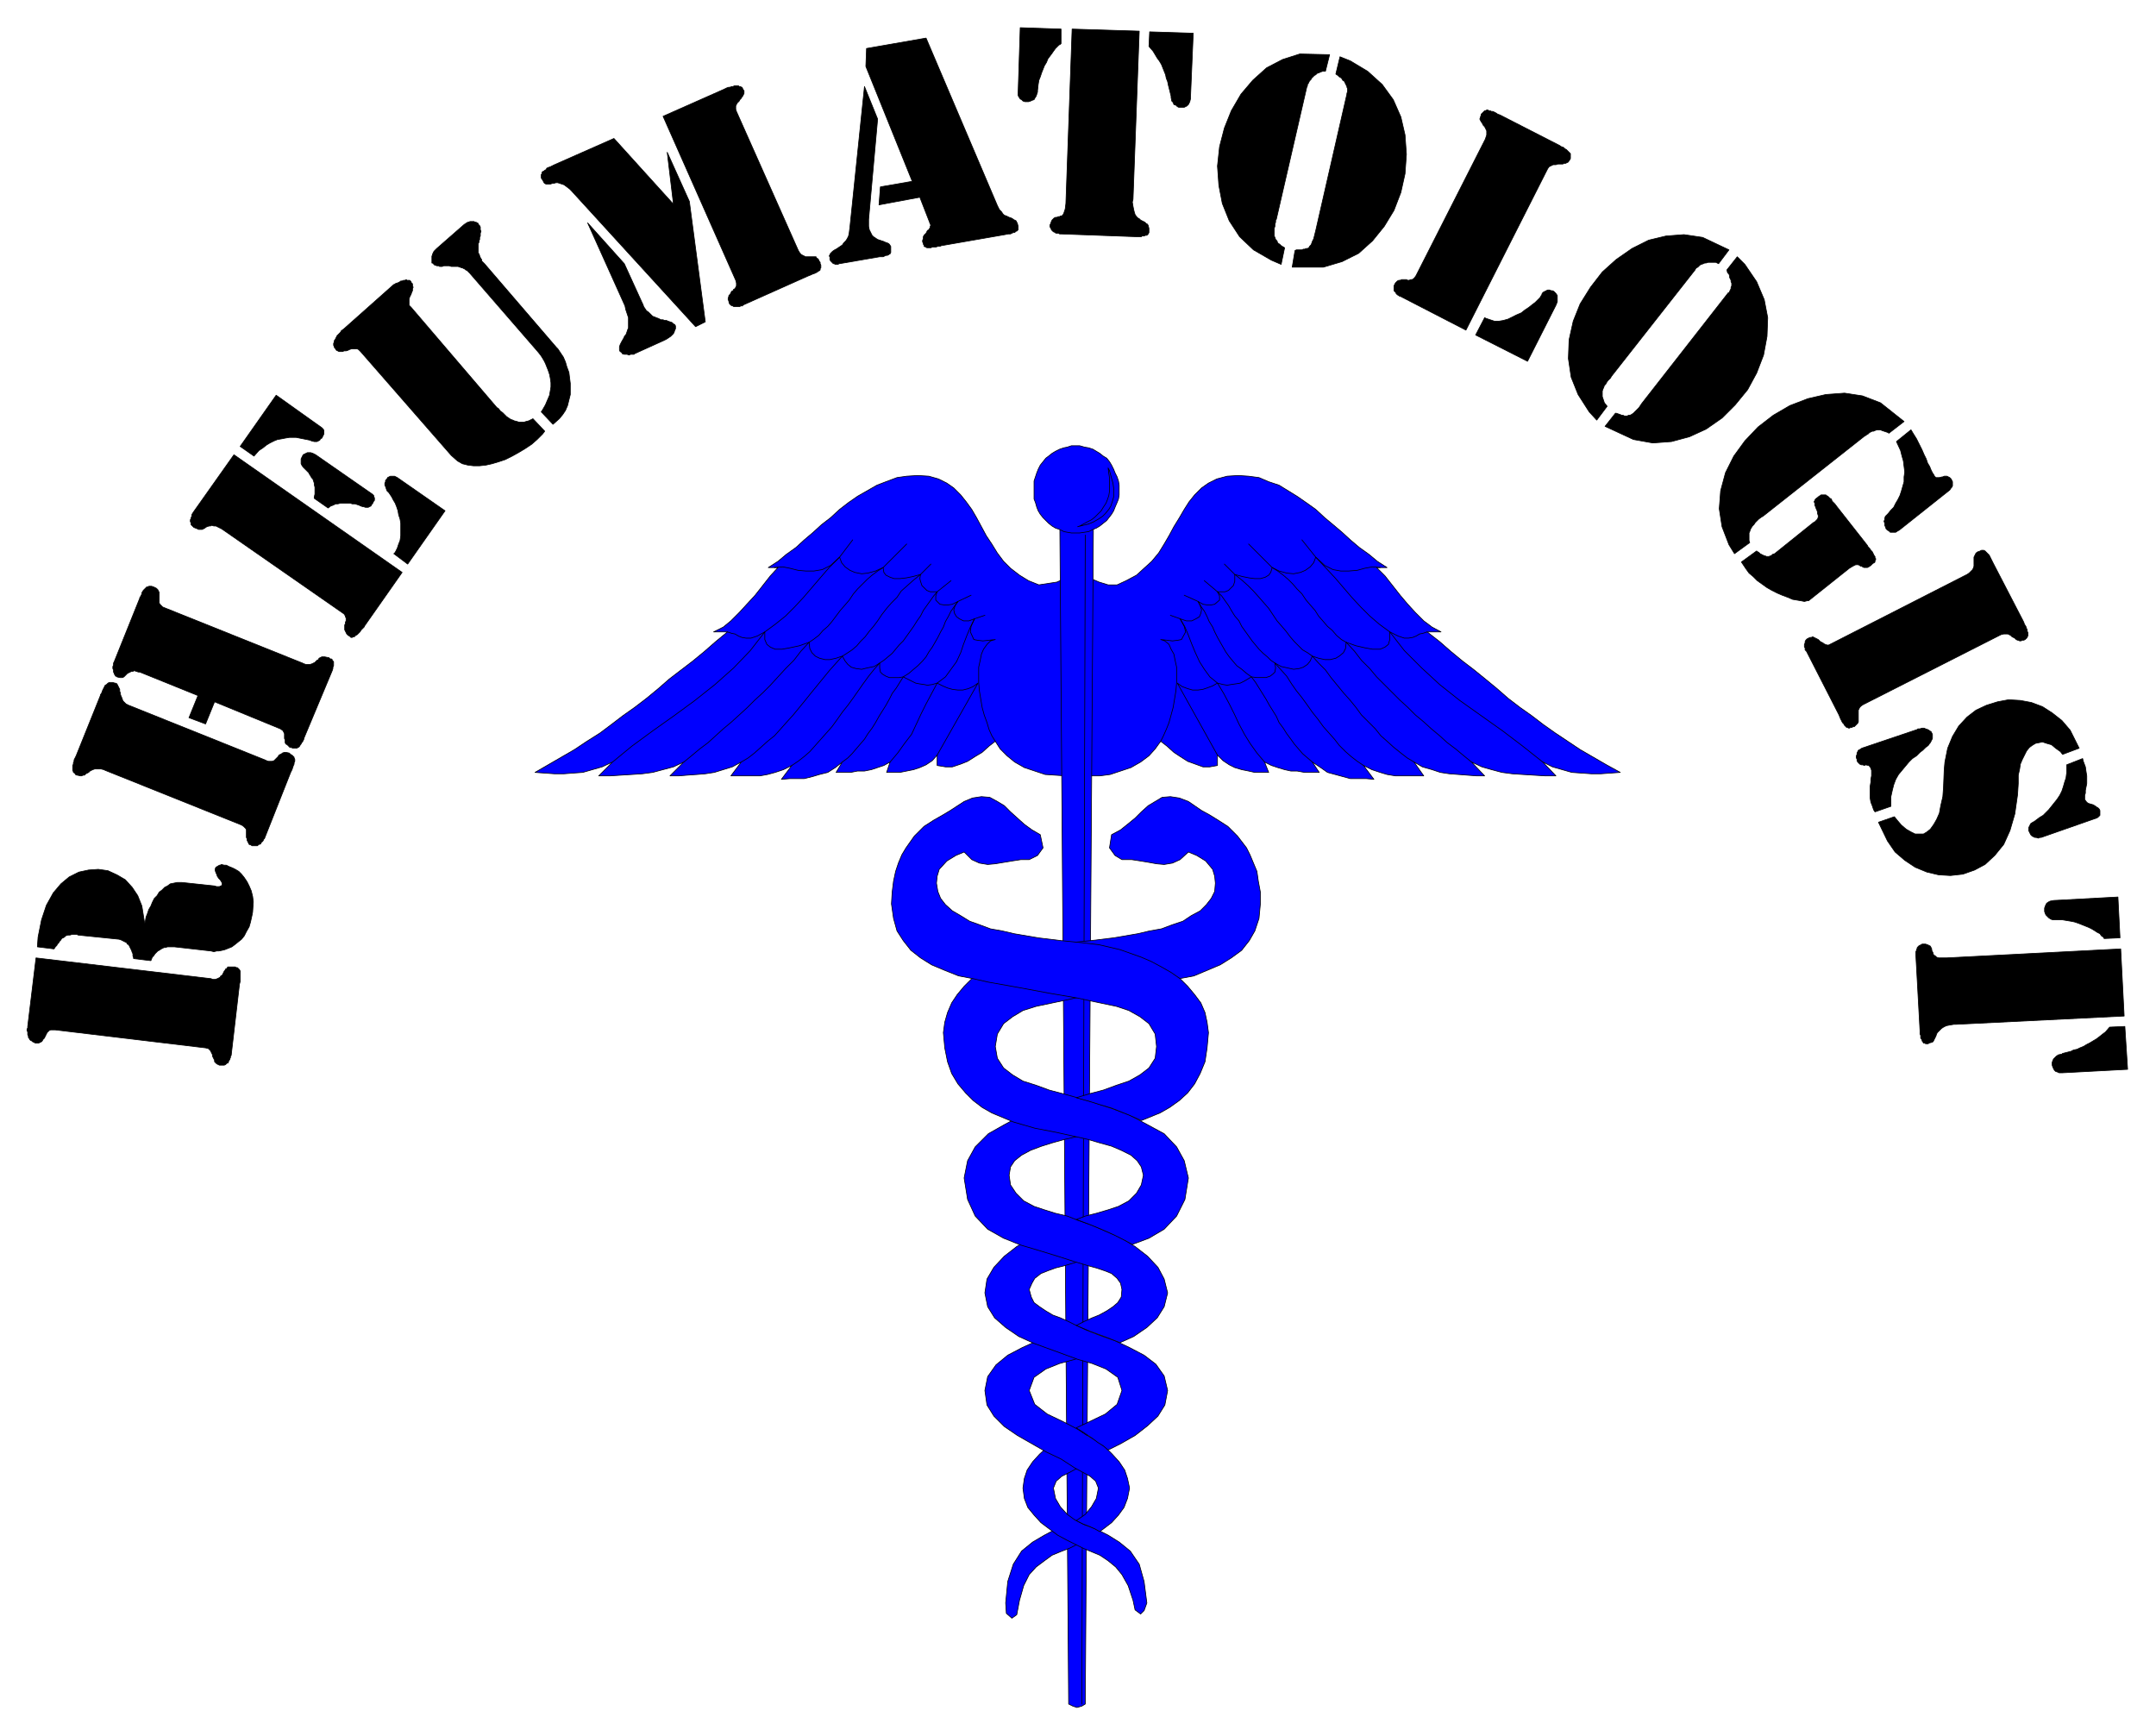 <svg xmlns="http://www.w3.org/2000/svg" width="493.465" height="397.307" fill-rule="evenodd" stroke-linecap="round" preserveAspectRatio="none" viewBox="0 0 3115 2508"><style>.pen0{stroke:#000;stroke-width:1;stroke-linejoin:round}.brush1{fill:#00f}.brush2{fill:#000}</style><path d="m1540 835-13 6-26 4-15-6-13-8-13-10-10-10-9-12-8-13-8-12-7-13-7-13-7-12-8-11-8-10-10-10-10-7-12-6-14-4-16-1-16 1-14 2-16 6-13 5-14 8-14 8-13 9-13 10-13 12-13 10-12 11-13 11-12 11-14 10-12 10-14 9h14l-11 12-11 14-11 14-12 13-11 12-12 12-11 9-14 7h20l-17 14-16 14-17 14-17 13-17 13-16 14-17 14-17 13-17 12-17 13-16 12-19 12-18 12-19 11-19 11-19 11 14 1 14 1h14l13-1 14-1 14-4 14-4 15-7-20 20h17l15-1 16-1 15-1 15-2 15-4 15-4 15-7-20 20h13l12-1 14-1 12-1 13-2 13-4 13-4 13-7-15 20h42l11-2 11-3 12-4 12-6-15 20 12-1h21l12-3 10-3 12-3 11-7 10-8-9 15h21l10-2h10l10-2 9-3 9-3 9-5-5 15h19l10-2 10-2 9-3 9-4 9-6 7-8v15l12 2h10l12-4 10-4 11-7 10-6 10-9 9-7 7 11 10 10 11 9 14 8 15 5 15 5 30 2V835zm34 0 14 6 13 4h13l13-6 15-8 11-10 11-10 10-12 8-13 7-12 7-13 8-13 7-12 7-11 8-10 10-10 10-7 12-6 15-4 16-1 15 1 15 2 14 6 15 5 13 8 13 8 13 9 14 10 13 12 12 10 13 11 12 11 13 11 14 10 12 10 14 9h-15l12 12 11 14 11 14 11 13 11 12 12 12 12 9 13 7h-20l18 14 16 14 17 14 17 13 16 13 17 14 16 14 17 13 17 12 17 13 17 12 18 12 18 12 19 11 19 11 20 11-14 1-14 1h-14l-14-1-14-1-14-4-14-4-14-7 19 20h-16l-16-1-16-1-15-1-15-2-15-4-14-4-15-7 19 20h-12l-13-1-13-1-13-1-13-2-12-4-14-4-12-7 14 20h-41l-12-2-10-3-12-4-12-6 15 20-11-1h-23l-11-3-11-3-11-3-10-7-12-8 10 15h-21l-11-2h-9l-9-2-10-3-9-3-10-5 6 15h-20l-9-2-10-2-10-3-8-4-9-6-8-8v15l-11 2h-10l-11-4-11-4-11-7-9-6-10-9-9-7-8 11-9 10-12 9-14 8-15 5-15 5-15 2h-15V835z" class="pen0 brush1"/><path fill="none" d="m1438 1071-5-8-4-9-3-10-4-11-3-11-2-12-2-12-1-12v-22l2-9 2-10 3-7 5-7 5-5 7-2-9 1-9 1-8-1-5-1-5-11 1-8 5-11-8 3h-8l-6-3-4-3-3-5-1-5 2-6 4-6-8 4-6 1h-6l-6-1-6-6v-6l2-6h-10l-5-2-4-4-3-3-2-6-1-4 1-6-11 3-10 2-9 1h-8l-6-2-6-3-3-4-1-7-11 5-11 3-9 1-10-2-7-3-7-5-5-6-3-8-13 12-12 6-12 2h-12l-11-1-12-3-10-2-12 1m558 251 4-8 4-9 4-10 3-11 3-11 2-12 2-12 1-12v-22l-2-9-2-10-4-7-3-7-6-5-6-2 9 1 8 1 8-1 5-1 6-11-2-8-6-11 9 3h8l6-3 5-3 2-5 1-5-2-6-3-6 7 4 6 1h6l5-1 7-6v-6l-3-6h11l5-2 4-4 3-3 2-6v-10l11 3 10 2 8 1h8l7-2 5-3 3-4 2-7 10 5 11 3 10 1 10-2 7-3 7-5 5-6 3-8 13 12 12 6 11 2h12l12-1 11-3 11-2 11 1m-781-15 19-25m669 25-20-25m-605 40 34-34m528 34-34-34m-474 44 15-15m439 15-15-15m-415 40 20-16m385 16-19-16m-356 30 19-9m328 9-20-9m-303 34 15-5m282 5-14-5" class="pen0"/><path fill="none" d="m885 1101 28-23 30-22 31-22 30-22 29-23 27-24 24-25 21-27 15-11 15-12 13-13 13-14 12-14 12-14 13-15 15-15m1016 296-29-23-29-22-31-22-31-22-29-23-26-24-25-25-21-27-15-11-14-12-13-13-13-14-12-14-12-14-14-15-14-15m-913 296 11-9 12-10 12-9 11-10 11-10 12-10 11-10 12-11 10-10 12-11 11-11 11-12 11-12 12-12 10-13 12-13 6-4 8-6 6-7 7-6 6-7 6-8 6-8 7-8 6-7 6-9 6-7 7-7 7-7 7-6 8-6 8-5m850 281-11-9-12-10-12-9-11-10-12-10-11-10-12-10-11-11-11-10-11-11-11-11-12-12-10-12-12-12-10-13-12-13-7-4-7-6-6-7-7-6-6-7-7-8-5-8-7-8-6-7-6-9-7-7-6-7-7-7-7-6-8-6-8-5m-767 281 10-6 9-7 9-8 10-9 10-8 9-10 8-9 10-11 9-11 9-11 8-10 9-11 9-11 9-11 9-10 9-10 8-5 6-4 7-6 5-6 7-7 6-8 6-7 6-8 6-9 7-9 7-8 8-8 6-9 9-8 9-8 10-8m713 271-10-6-9-7-10-8-10-9-9-8-8-10-9-9-11-11-8-11-9-11-9-10-9-11-9-11-8-11-10-10-9-10-7-5-7-4-6-6-6-6-6-7-6-8-6-7-7-8-6-9-6-9-7-8-7-8-8-9-8-8-9-8-10-8m-640 276 9-6 9-7 8-7 8-9 8-9 8-9 8-9 8-11 7-10 8-10 8-11 7-10 7-10 8-11 8-10 8-9 6-4 6-5 6-5 5-6 5-6 6-6 5-7 5-7 5-7 5-8 5-7 4-8 5-7 5-7 5-7 5-6m616 251-9-6-9-7-8-7-9-9-7-9-8-9-8-9-8-11-8-10-7-10-8-11-8-10-7-10-7-11-9-10-8-9-6-4-5-5-6-5-6-6-5-6-5-6-5-7-5-7-5-7-4-8-6-7-5-8-4-7-5-7-5-7-6-6m-542 246 8-6 6-6 6-7 6-7 6-7 5-8 6-8 5-8 5-9 5-8 5-8 5-9 4-8 6-8 5-8 5-8 8-5 7-6 6-5 7-7 5-6 4-7 5-7 4-7 4-7 4-8 4-7 3-8 4-7 4-8 5-7 5-7m512 232-7-6-7-6-6-7-6-7-5-7-6-8-5-8-6-8-4-9-5-8-5-8-5-9-5-8-5-8-5-8-6-8-7-5-7-6-7-5-6-7-5-6-5-7-4-7-4-7-4-7-4-8-3-7-5-8-3-7-4-8-5-7-4-7m-445 232 11-13 10-14 10-13 7-15 7-15 7-14 8-15 8-15 12-9 8-11 8-11 6-13 4-12 5-13 5-12 6-12m419 207-11-13-10-14-8-13-8-15-7-15-7-14-8-15-9-15-11-9-8-11-7-11-6-13-5-12-5-13-5-12-7-12" class="pen0"/><path fill="none" d="m1051 913 6 2 5 1 5 3 5 2 6 1h7l9-3 11-6v11l3 7 5 4 7 3h10l11-2 14-3 14-5 1 9 3 6 5 5 6 3 8 2h7l9-2 9-3 4 7 4 5 5 4 7 2 8 1 8-2 10-2 8-5v7l1 6 3 3 5 3 5 2h14l6-1 6 3 6 3 6 3 5 1 7 1 5 1 7-1 7-2 8 4 7 3 7 2 8 1h7l8-2 7-3 7-5-59 104m708-178-6 2-5 1-5 3-5 2-6 1h-6l-9-3-12-6v11l-2 7-5 4-7 3h-11l-11-2-13-3-14-5-1 9-3 6-6 5-5 3-8 2h-8l-9-2-9-3-3 7-4 5-6 4-6 2-8 1-9-2-9-2-9-5 1 7-1 6-3 3-4 3-6 2h-13l-8-1-5 3-5 3-6 3-6 1-7 1-6 1-6-1-8-2-7 4-8 3-6 2-7 1h-8l-7-2-8-3-7-5 58 104" class="pen0"/><path d="m1544 2462 6 3 6 2 7-2 5-3 12-1740h-49l13 1740z" class="pen0 brush1"/><path fill="none" d="m1568 773-5 1689" class="pen0"/><path d="m1544 2221 13 10-12 6-13 5-12 5-11 8-12 9-10 11-8 16-6 21-4 21-7 5-8-7-1-15 3-31 8-25 12-19 16-13 17-10 17-9 18 12z" class="pen0 brush1"/><path d="m1555 2098-29-17-12 9-12 11-10 11-8 12-4 12-2 14 2 15 5 13 9 11 10 11 12 9 12 9 13 7 12 6 12 6 12 5 12 5 12 8 11 9 9 11 9 16 7 21 3 14 8 6 5-5 4-11-4-31-7-25-13-19-16-13-16-10-18-9-16-6-14-7-11-8-10-11-7-12-3-15 4-10 8-7 12-6 11-6-2-23z" class="pen0 brush1"/><path d="m1573 2205-8-3-10-5 13-9 9-11 7-12 3-15-4-10-8-7-11-6-11-6-20-13-21-10-21-12-21-12-19-13-15-15-10-16-3-21 4-20 12-17 17-14 21-11 22-10 22-8 32 12 18 16-18 7-22 6-20 8-17 12-7 19 8 20 18 14 23 11 21 11 12 8 14 8 13 9 11 11 10 11 8 12 4 12 3 14-3 15-5 13-8 11-10 11-17 13-7-4-9-4z" class="pen0 brush1"/><path d="m1566 2070 12 8 8 6 8 5 7 6 18-9 21-12 18-14 15-14 10-16 4-21-5-21-12-17-17-13-21-11-21-10-23-8-20-8-15-7-10-5-11-5-11-4-10-6-9-6-8-6-4-8-3-11 4-9 4-7 9-7 10-4 11-4 12-3 10-3 10-3 25-8-27-20-43-16-22 9-21 13-18 14-15 16-10 17-3 20 4 20 10 16 16 14 19 13 22 10 22 8 22 8 19 7 21 6 20 8 17 12 6 19-7 20-17 14-23 11-19 9 11 7zm-11-1300h5l7-1 6-1 6-3 5-2 5-3 5-4 5-4 7-9 3-5 2-5 3-7 2-5 1-6v-14l-1-6-2-6-3-6-2-5-3-6-3-5-4-5-5-3-5-4-5-3-5-3-6-2-6-1-7-2h-12l-6 2-5 1-6 2-6 3-5 3-5 4-4 3-4 5-4 5-3 6-2 5-2 6-2 6v26l2 5 2 7 2 5 3 5 4 5 4 4 4 4 5 4 5 3 6 2 6 3 5 1 6 1h7z" class="pen0 brush1"/><path d="m1601 676 2 4 3 11 2 7 1 7v13l-2 7-2 6-3 5-5 6-4 4-6 4-7 4-7 3-8 2-8 2 3-1 11-6 6-3 5-4 5-5 4-4 3-5 4-6 2-5 2-6 1-6v-20l-1-6-1-8zm-25 1248-21-9 12-6 11-5 10-4 11-6 9-6 7-6 5-8 1-11-2-9-5-7-8-7-10-4-12-4-11-3-10-3-10-3-25-8-26-8-27-8-25-10-23-13-18-19-11-24-5-31 5-25 11-20 19-19 23-13 26-14 28-10 27-9 51 44-26 6-18 4-18 5-16 5-16 6-13 7-10 8-6 9-2 12 2 14 8 12 11 11 15 8 15 5 16 5 17 4 15 6 20 7 21 9 21 9 21 13 18 14 15 16 9 17 5 20-5 20-10 16-15 14-19 13-20 9-20-8-22-8z" class="pen0 brush1"/><path d="m1623 1791 13 7 24-9 22-13 18-19 12-24 5-31-6-25-11-20-18-19-24-13-26-14-27-10-27-9-25-7-18-5-19-5-19-7-19-6-15-9-13-10-9-14-3-17 3-18 9-15 13-10 15-9 19-6 19-4 19-4 18-4 40-7 44-8 45-8 22-5 21-4 19-8 19-8 16-10 15-11 11-14 8-14 6-18 2-21v-17l-3-16-2-14-5-12-5-12-5-10-13-17-14-14-14-9-13-8-11-6-19-13-13-5-13-2-12 1-10 6-10 6-10 9-9 9-11 9-10 8-13 7-3 19 8 11 10 6h14l13 2 12 2 11 2 11 1 12-2 11-5 12-11 12 5 13 8 10 12 3 10 1 10-1 12-5 10-7 9-9 9-13 7-12 8-15 5-16 6-17 3-17 4-35 6-33 4-29 3-26 3-29 7-31 11-15 6-15 8-13 8-14 9-11 11-10 12-8 12-6 14-4 14-2 15 2 22 4 20 6 17 9 15 11 13 11 11 13 10 14 8 31 13 31 9 31 6 27 6 18 4 17 5 18 5 14 6 14 7 9 8 6 9 3 12-3 14-7 12-11 11-15 8-15 5-17 5-16 4-13 5 19 7 17 7 18 8 14 7z" class="pen0 brush1"/><path d="m1631 1611-25-10-17-5-16-5-18-5 20-6 19-5 19-7 18-6 16-9 13-10 9-14 2-17-2-18-9-15-13-10-16-9-18-6-19-4-19-4-18-4-41-7-43-8-45-8-22-5-21-4-20-8-19-8-16-10-14-11-11-14-9-14-5-18-3-21 1-17 2-16 3-14 4-12 5-12 6-10 12-17 14-14 14-9 14-8 10-6 20-13 12-5 13-2 12 1 11 6 10 6 9 9 10 9 10 9 11 8 12 7 4 19-8 11-12 6h-12l-13 2-12 2-12 2-11 1-12-2-11-5-11-11-12 5-13 8-11 12-3 10-1 10 2 12 4 10 7 9 10 9 12 7 13 8 14 5 16 6 17 3 17 4 35 6 33 4 30 3 25 3 30 7 31 11 14 6 15 8 14 8 13 9 11 11 10 12 9 12 6 14 3 14 2 15-2 22-3 20-7 17-8 15-10 13-12 11-14 10-14 8-27 11-18-8z" class="pen0 brush1"/><path d="m3070 1483 4 62-94 5h0-5l-2-1-3-1-2-2-1-2-1-2-1-3v-4l1-3 1-2 2-2 2-2 3-2 5-1h0l1-1 4-1 4-1 4-1 4-2 5-1 4-2 5-2 5-3 4-2 5-3 5-3 4-3 5-4 4-3 6-7 22-1zm-7-128-22 1h0-1l-1-2-3-2-2-3-4-2-3-2-5-3-4-2-5-2-5-2-5-2-6-2-5-1-6-1-6-1h-9 0-5l-3-1-3-2-2-2-2-2-1-2-1-3v-5l1-3 1-2 1-2 3-2 2-1 5-1 93-5 3 59zm1 16 5 97-243 12h0-3l-6 1-5 1-4 2-3 2-2 2-2 2-2 2-1 2-1 3-1 2-1 2-1 2-1 2-2 1-4 1h0l-1 1h-4l-1-1h-2l-1-2-1-1v-1l-1-2-1-1v-4l-1-2v-5l-6-109h0v-5l1-2v-1l1-2v-1l1-1 1-1 1-1h1l1-1h1l1-1h5l3 1 2 1 2 1 1 2 1 2v2l1 2 1 2v1l1 2 2 1 2 2 3 1h11l252-13zm-60-290-24 9h0l-3-4-7-5-6-5-7-2-6-2-5 1-5 1-5 3-4 3-4 5-3 6-3 6-3 7-1 7-2 9v12h0l-1 16-4 28-7 24-9 20-13 16-14 13-15 8-17 6-18 2-17-1-17-4-17-7-15-10-14-12-11-16-13-27 23-8h0l4 5 6 7 7 6 7 4 6 3h12l5-3 5-4 5-7 4-7 4-9 2-11 3-13 1-14 1-25h0l1-11 4-20 7-17 9-15 12-13 13-10 15-7 16-5 16-3 17 1 16 3 16 6 14 9 14 11 12 14 13 26zm-272 84-23 8h0l-2-3-2-6-2-5-1-6v-17l1-6v-4l1-5v-8l-1-3-1-2-2-2-5-1h0l-1 1-3-1h-2l-2-1-2-2-1-1-1-2v-2l-1-2v-3l1-2v-2l1-2 1-2 2-1 3-2 80-27h0l1-1h3l3-1h3l2 1 3 1 2 1 1 1 2 1 1 2 1 2v6l-1 2-2 4h0l-1 1-2 3-4 3-4 4-4 3-5 5-6 4-5 5-5 6-5 6-5 6-4 7-3 8-2 8-2 9v14zm277-69h0l1 4 3 8 1 7 1 6v11l-1 5-1 5v4l-1 3v6l2 3 2 2 2 1 7 2h0l1 1 2 1 1 1 2 1 1 1 1 1 1 2v7l-1 1-1 1-1 1-2 1-80 28h0-2l-2 1-3-1h-2l-2-1-2-1-2-2-1-2-1-2-1-2v-4l1-2 1-2 1-2 3-2h0l2-1 4-3 4-3 5-3 4-4 4-4 4-5 4-5 4-5 4-6 3-6 2-6 2-7 2-6 1-8v-11l23-9zm-363-166 194-99h0l2-1 3-2 3-3 2-2 1-2 1-3v-13l1-2 1-2 1-2 3-2h1l2-1 2-1h3l2 1 1 1 1 1 1 1 1 1 2 2 1 2 1 2 1 2 1 2 2 4 43 83h0l1 2 1 3 2 3 1 3 1 2v2l1 2v5l-1 1v1l-1 1-1 1-1 1-2 1h0-2l-2 1h-2l-2-1h-1l-2-1-2-2-2-1-2-1-2-2-2-1-2-1h-6l-4 1-197 100h0l-2 1-3 2-2 2-1 2-1 2v17l-1 2-2 2-3 3h0-2l-1 1h-2l-2 1h-1l-2-1h-1l-1-1-1-1-1-1-1-2-2-2-1-2-1-2-1-2-2-5-47-92h0l-1-1h0l-1-1v-3l-1-1v-4l1-2v-2l1-2 1-1 1-1 2-1h0l2-1h2l2-1 2 1 2 1 2 1 2 1 1 1 2 2 2 1 2 1 1 1 2 1 3 1h2l4-2zm115-309h0l3 5 5 8 4 8 4 8 3 7 3 6 2 6 3 5 2 5 2 4 2 3 1 2 2 2h5l4-1h1l2-1h4l2 1 2 1 1 1 1 1 1 2 1 2v6l-1 2-1 1-2 3-73 58h0l-2 1-3 2h-8l-2-2-2-1-2-2-1-3-1-2v-3l-1-3 1-2v-2l1-3 2-2h0l2-2 4-5 4-4 3-6 3-5 3-6 2-6 2-7 2-7v-7l1-7-1-8-1-8-2-7-2-8-6-13 21-17zm-233 163-22 16h0l-8-13-10-26-4-26 2-26 7-26 12-24 16-22 19-20 22-17 24-14 26-10 26-6 27-2 26 4 26 10 34 27-22 17h0l-1-1-3-1-3-1-3-1-2-1h-5l-3 1-2 1h-2l-2 1-2 1-2 2-2 1-1 1-2 1-147 116h0l-2 1-4 3-3 3-2 2-2 3-2 2-2 3-1 2-1 3-1 2v11l1 3zm10 12h0l1 1 2 1 2 2 2 1 2 1 2 1h1l2 1h4l2-1h1l1-1 1-1 3-1 56-45h0l2-1 2-2 2-2 1-3v-2l-1-3v-2l-1-3-1-2-1-3-1-2v-3l-1-2 1-2 1-2 4-3h0l1-1 2-1 1-1h7l1 1 2 1 1 1 2 2 2 1 1 3 2 2 2 2 3 4 44 56h0l1 2 2 2 2 3 2 2 1 2 1 2 1 2 1 1v2l1 1v2l-1 1v2l-1 1-2 1-2 2h0l-1 1-3 2-2 1h-5l-2-1-1-1h-2l-1-1-2-1h-4l-2 1-2 1-5 3-59 47h0-2l-4 1-5-1-6-1-6-1-7-3-8-3-7-3-8-4-7-4-7-5-7-5-6-6-6-5-5-7-6-9 22-16zm-40-435-15 20h0l-2-1-2-1h-11l-3 1h-2l-2 1-3 1-2 1-2 2-1 1-2 1-1 1-1 2-121 154h0l-1 2-2 2-2 2-2 3-1 2-2 2-1 3-1 2-1 3v8l1 3 1 3 1 3 4 5-15 20h0l-11-12-16-25-10-25-4-27 1-27 6-27 10-25 15-24 17-22 20-18 23-16 24-12 25-6 26-2 27 4 38 18zm12 10h0l11 11 17 25 11 26 5 26-1 27-5 27-10 26-13 24-18 22-19 19-23 16-24 11-26 7-27 2-28-5-41-19 15-19h1l3 1 3 1 2 1h2l2 1h4l2-1h2l2-1 3-2 2-2 3-3 3-3 4-6 125-160h1l1-2 1-2 1-2v-2l1-2v-4l-1-2v-2l-1-2-1-2v-2l-1-3-2-2-1-4 15-19zm-365 88h0l2 1 6 2 6 2h7l6-1 7-2 6-3 6-3 7-3 5-4 6-4 5-4 4-3 4-4 3-3 3-5h0v-1l2-2 2-1 2-1 2-1h3l2 1h2l2 1 2 2 1 1 2 3v9l-2 5-41 81-75-38 13-25zm-99-61 99-195h0l1-2 1-3 1-3v-6l-1-2-1-2-1-2-2-2-1-2-1-2-1-1-1-2-1-2 1-3 1-3h0v-1l2-2 1-1 1-1 1-1h1l2-1h2l1 1h2l2 1h2l2 1 2 1 3 2 3 1 84 43h0l2 1 3 2 3 1 2 2 2 1 2 2 1 1 1 1 1 1 1 1v7l-1 2h0l-1 1-1 2-2 1-2 1h-2l-2 1h-7l-3 1h-4l-2 1-2 1-2 1-2 3-118 233-95-49h0-1l-1-1-2-1-1-1-1-1v-1l-1-1-1-1-1-1v-7l1-2h0l1-2 1-1 2-2 2-1h2l2-1h7l2 1h2l2-1h2l2-1 2-2 2-3zM1921 79l-6 24h0-4l-3 1-2 1-3 1-2 2-2 1-2 2-2 2-1 2-2 2-1 2-1 2-1 1v2l-1 2-44 191h0l-1 1v3l-1 3v3l-1 3v11l1 2 1 3 2 2 1 3 3 2 2 2 5 3-5 24h0l-14-6-26-15-20-19-15-23-10-25-5-26-2-28 3-28 7-27 10-25 14-24 17-20 20-18 23-12 25-8 43 1zm15 3h0l15 6 25 15 21 19 16 22 11 25 6 26 2 28-2 28-6 27-10 26-14 23-17 21-20 18-24 12-27 8h-45l4-24h0l2-1h8l2-1h2l2-1h2l2-1 1-2 2-2 1-2 1-3 2-4 1-4 2-8 45-197h0v-1l1-3v-4l-1-2v-1l-1-2-1-2-1-2-1-2-2-1-1-2-2-2-2-1-2-2-3-2 6-25zm-275-36 63 2-4 94h0v1l-1 4-1 2-1 2-2 2-2 1-2 1h-8l-2-1-2-2-3-1-1-3-2-2-1-5h0v-2l-1-4-1-4-1-4-1-4-1-5-2-5-1-5-2-5-2-5-2-5-3-5-3-4-3-5-3-5-6-7 1-21zm-128-4v21h0l-1 1-2 1-3 3-2 2-3 4-2 3-3 4-3 4-2 5-3 5-2 5-2 5-2 6-2 5-1 6-1 9h0v2l-1 3-1 3-2 3-1 2-3 1-2 1-3 1h-5l-3-1-2-2-2-1-2-3-1-2v-5l3-93 59 2zm16 0 97 3-9 243h0l-1 4 1 6 1 5 1 4 1 3 2 3 2 2 2 1 2 2 2 1 2 1 2 1 2 2 2 1 1 2 1 4h0v6l-1 2-1 1-1 1h-2l-2 1h-3l-1 1h-7l-109-4h0-2l-2-1h-3l-2-1-1-1h-1l-1-1-1-1-1-1v-1l-1-1v-1l-1-1v-3h0l1-2 1-3 1-2 2-2 1-1 2-1h2l2-1h2l1-1h2l2-2 1-2 1-3 1-3 1-8 9-252zm-297 28 86-15 103 242h0l1 2 2 4 3 3 2 3 2 2 3 1 2 1 2 1 3 1 2 1 1 1 2 1 2 1 1 2 1 2 1 4h0v5l-1 1-1 1h-1l-1 1-1 1h-2l-2 1-2 1h-3l-5 1-92 16h0l-2 1h-3l-3 1h-5l-2 1h-6l-1-1h-1l-1-1h-1v-2l-1-1v-2h0l-1-1v-3l1-2v-3l1-2 2-2 1-1 1-2 1-2 2-1 1-2 1-1v-2l1-2-1-1-1-3-14-36-59 11 2-26 46-8-67-166 1-26z" class="pen0 brush2"/><path d="m1249 125 19 47-13 145h0v10l1 5 2 4 2 4 2 2 3 2 3 2 3 1 3 1 3 1 2 1 3 1 2 1 1 1 2 3h0v9l-1 1v1h-1l-1 1-2 1h-2l-2 1-2 1h-5l-58 10h0-1l-1 1h-4l-2-1h-1l-1-1h0l-1-1-1-1-1-1h0l-1-2v-4h0l-1-1 1-2 1-2 1-1 2-2 3-2 2-1 3-2 3-2 3-2 2-3 3-3 2-3 2-4 1-5 1-8 21-203zM973 295l-9-75 32 71 23 174-14 7-180-197h0l-2-2-4-3-4-3-3-1-3-1-3-1h-3l-3 1h-2l-3 1h-6l-2-1-1-1-2-4h0l-1-1-1-2v-5l1-1v-2l1-1 2-1 1-1 2-1 1-2 2-1 3-1 2-1 4-2 86-38 86 95z" class="pen0 brush2"/><path d="m849 322 53 59 26 57h0l1 2 1 3 2 3 2 3 3 2 2 2 2 2 2 2 3 1 2 1 3 1 2 1 2 1h3l2 1h3l2 1 3 1 3 1 2 2 2 1 1 2v4l-1 2-1 3-1 2-2 2-2 2-3 2-3 2-4 2-42 19h0l-1 1h-5l-2 1-3-1h-4l-3-1-1-2-2-1-1-2v-5l1-3 2-4 4-7h0v-1l2-2 1-2 1-3 1-3 1-2v-15l-1-3-1-3-1-3-1-3-1-5-54-120zm214 83L958 168l88-39h0l2-1 2-1 3-1h2l2-1h2l2-1h6l1 1h2l1 1h1l1 2 1 2h0l1 1v4l-1 2-1 2-1 1-1 2-2 2-1 2-1 1-2 2-1 2-1 2v5l1 3 89 200h0l1 2 2 3 2 2 2 1 2 1 2 1h15l1 2 2 1 2 4h0l1 1v2l1 2v4l-1 1v2l-1 1-2 1-1 1-2 1-2 1-3 1-2 1-5 2-94 42h0v1h-3l-1 1h-9l-1-1h-1l-2-1-1-1-1-1-1-3h0v-1l-1-2v-2l1-3v-1l2-2 1-2 1-2 2-1 1-2 2-1 1-2 1-2v-4l-1-4zM782 595h0l2-3 4-7 3-7 3-7 1-6 1-6v-6l-1-7-1-5-2-6-2-5-2-5-2-4-3-5-2-3-4-5-98-113h0l-1-1-1-1-2-2-2-1-1-1-2-1-2-1h-1l-2-1h-1l-2-1h-9 0-1l-3-1h-8l-2 1h-4l-1-1h-3l-2-1h-1l-1-1-2-2h0-1v-10l1-2v-1l1-2 1-2 1-1 1-1 2-2 40-35h0l2-1 1-1 2-1h1l2-1h6l1 1h2l1 1h1l1 1h0v1l2 2 1 2v4l1 2-1 3v4l-1 2v3l-1 2v2l-1 2v4h0v9l1 2 1 2v1l1 2 1 2 1 1v2l1 1 1 1 2 2 104 121h0l2 2 4 6 4 6 3 7 2 7 3 8 1 8 1 8v16l-2 8-2 8-3 7-4 6-5 6-9 8-17-18zm-12 10 17 18h0l-3 4-8 8-8 7-9 6-10 6-9 5-10 5-9 3-10 3-9 2-9 1h-9l-8-1-8-2-7-4-9-8-131-150h0l-1-1-2-2-2-1h-8l-3 1-2 1-3 1h-3l-2 1h-5l-2-1-2-1-2-3h0l-1-1v-1l-1-2v-3l1-2v-2l1-1 1-2 1-2 1-2 1-1 2-2 2-2 1-2 4-3 72-64h1l1-1 2-1h1l2-1 2-1 1-1h2l2-1h2l2-1 1 1h4l2 2h0v1l2 2v3l1 2-1 2v3l-1 2-1 3-1 2-1 2-1 3v9l3 3 124 145h0l2 1 3 4 3 2 3 3 3 3 3 2 3 2 3 1 2 1 4 1 3 1h7l3-1 4-1 6-3zm-432 52 243 170-54 77h0l-1 2-2 2-2 2-2 3-1 1-2 2-1 1-2 1-1 1-1 1h-2l-1 1h-2l-1-1-1-1h0l-2-1-2-2-1-2-1-2-1-2v-7l1-2v-2l1-2v-4l-1-2v-1l-2-3-174-121h0l-3-2-4-2-4-2h-3l-3-1-2 1h-2l-3 1-2 1-1 1-2 1-2 1h-5l-2-1-5-2h0l-1-1h0l-1-1-1-1-1-1v-3l-1-1v-3l1-2v-1l1-2v-2l1-2 2-3 58-82zm231 143h0l2-2 3-6 2-6 2-5 1-7v-18l-1-6-2-6-1-6-2-6-2-5-3-5-2-4-4-6h0l-1-1-2-2-1-3-1-3-1-2v-3l1-2v-2l2-2 1-2 2-1 2-1h6l4 2 69 48-54 77-20-15zM347 645l52-74 66 47h0l2 2 1 2v5l-1 2-1 2-1 2-2 1-1 2-2 1-2 1h-4l-4-1h0l-2-1-5-1-5-1-5-1-5-1h-10l-6 1-5 1-6 1-5 2-6 3-5 3-5 4-6 4-7 8-20-14zm107 75h0v-2l1-4v-10l-1-4v-2l-1-3-1-3-2-2-1-2-2-3-1-2-2-2-2-2-3-3h0l-1-1-2-3-1-2v-7l1-2 1-2 1-2 2-1 2-1 2-1h5l3 1 4 2 82 57h0l1 1 1 1v2l1 1v4l-1 1-1 2-1 2-1 1-1 2-2 1-2 1h-4l-3-1h0-1l-3-1-2-1-3-1-3-1h-4l-3-1h-14l-4 1h-3l-4 2-3 1-4 3-20-14zm-105 472-197-79h0l-2-1-4-1h-9l-3 1-2 1-2 1-2 2-2 1-2 1-2 2h-2l-2 1h-2l-4-1h0-1l-2-1-1-2-2-1v-1l-1-2v-7l1-2v-2l1-2v-2l1-2 2-4 35-87h0v-1l2-3 1-3 1-2 1-2 1-2 1-2 2-1 1-1 1-1 2-1h5l3 1h1l2 1 1 2 1 2 1 2 1 2v3l1 2v2l1 3 1 2 1 3 1 2 2 2 2 2 4 2 197 79h0l2 1 3 1h5l3-1 1-1 2-2 1-1 2-2 1-2 2-1 2-1 1-1 3-1h2l5 1h0l1 1 1 1 2 1 1 1 1 1 1 1v1l1 2v3l-1 2v2l-1 2-1 3-1 3-2 4-38 96h0-1v1l-1 2-1 1-1 1-1 1v1l-2 1h-1l-1 1-1 1h-8 0l-1-1-3-1-1-2-1-2-1-2v-2l-1-2v-11l-1-2-1-1-2-2-3-2z" class="pen0 brush2"/><path d="m286 1005-84-34h0-2l-3-1-3-1-2 1h-2l-2 1-2 1-2 1-1 1-2 2-1 1-1 1-2 1h-4l-4-1h0l-1-1h-1l-1-2-1-1v-1l-1-2v-3l-1-2v-3l1-2v-3l1-2 37-92h0v-1l1-1 1-2 1-2v-2l1-1 1-2 1-1 2-2 1-1 1-1h2l1-1h4l3 1h0l2 1 2 1 2 2 1 2 1 2v15l1 2 2 2 2 2 5 2 197 79h0l2 1 3 1h6l3-1 2-1 2-1 1-1 2-2 2-1 1-2 2-1 2-1h4l5 1h1l1 1 1 1h2l1 1v1l1 1 1 1v6l-1 2v2l-1 3-41 98h0v1l-1 2-1 2-1 1-1 2-1 1-1 2-1 1-1 1h-1l-1 1h-6l-2-1h0-2l-2-2-2-2-2-1-1-2v-4l-1-2v-7l-1-2-1-2-1-1-3-2-95-39-13 32-24-9 13-32zM54 1368h0l1-14 5-25 7-21 10-18 11-13 12-10 14-7 14-3 14-1 14 2 13 6 12 7 10 11 8 12 6 15 4 25h0l1-3 1-6 2-5 2-6 3-5 2-5 3-6 4-4 3-5 4-3 4-4 4-2 4-3 5-1 5-1h7l47 5h0l3 1h4l2-1 2-1v-3l-1-2-2-3-2-2-2-3-1-3-1-2-1-3v-3l1-2 5-3h1l2-1 4 1h3l4 2 5 2 4 2 5 3 4 4 4 5 4 6 3 6 3 7 2 8 1 8-1 15h0l-1 5-2 9-2 7-4 7-3 6-4 5-5 4-5 4-4 3-5 2-5 2-4 1-5 1h-3l-4 1-4-1-53-6h0-10l-3 1h-2l-2 1-2 1-3 2-2 1-2 2-2 2-2 3-2 2-2 5-25-3h0v-1l-1-3v-3l-1-2-1-3-1-2-1-2-1-2-1-2-2-1-1-2-2-1-2-1-2-1-2-1-3-1-59-6h0l-2-1h-7l-3 1h-3l-3 1-2 2-2 1-2 1-1 2-2 2-1 2-2 2-1 2-2 2-2 3-24-3zm243 146-217-26h0-7l-2 1-2 2-1 1-1 2-1 2-1 2-1 2-2 2-1 2-1 1-2 1-2 1h-4 0-1l-2-1-2-1-1-1-2-1-1-1-1-2-1-1v-2l-1-2v-4l-1-2v-2l1-2v-2l12-99 253 30h0l2 1h4l3-1 2-1 2-1 1-2 2-1 1-2 1-2 1-2 1-1 1-2 2-1 1-2h11l1 1h2l1 1 1 1 1 1 1 2v15l-1 4-12 103h0l-1 1v2l-1 2v1l-1 1-1 2v1l-1 1h-1l-1 1-1 1-2 1h-5 0-2l-2-1-2-1-1-1-2-2v-2l-1-2-1-2-1-2v-2l-1-2-1-2-1-2-1-1-2-2-4-1z" class="pen0 brush2"/></svg>
